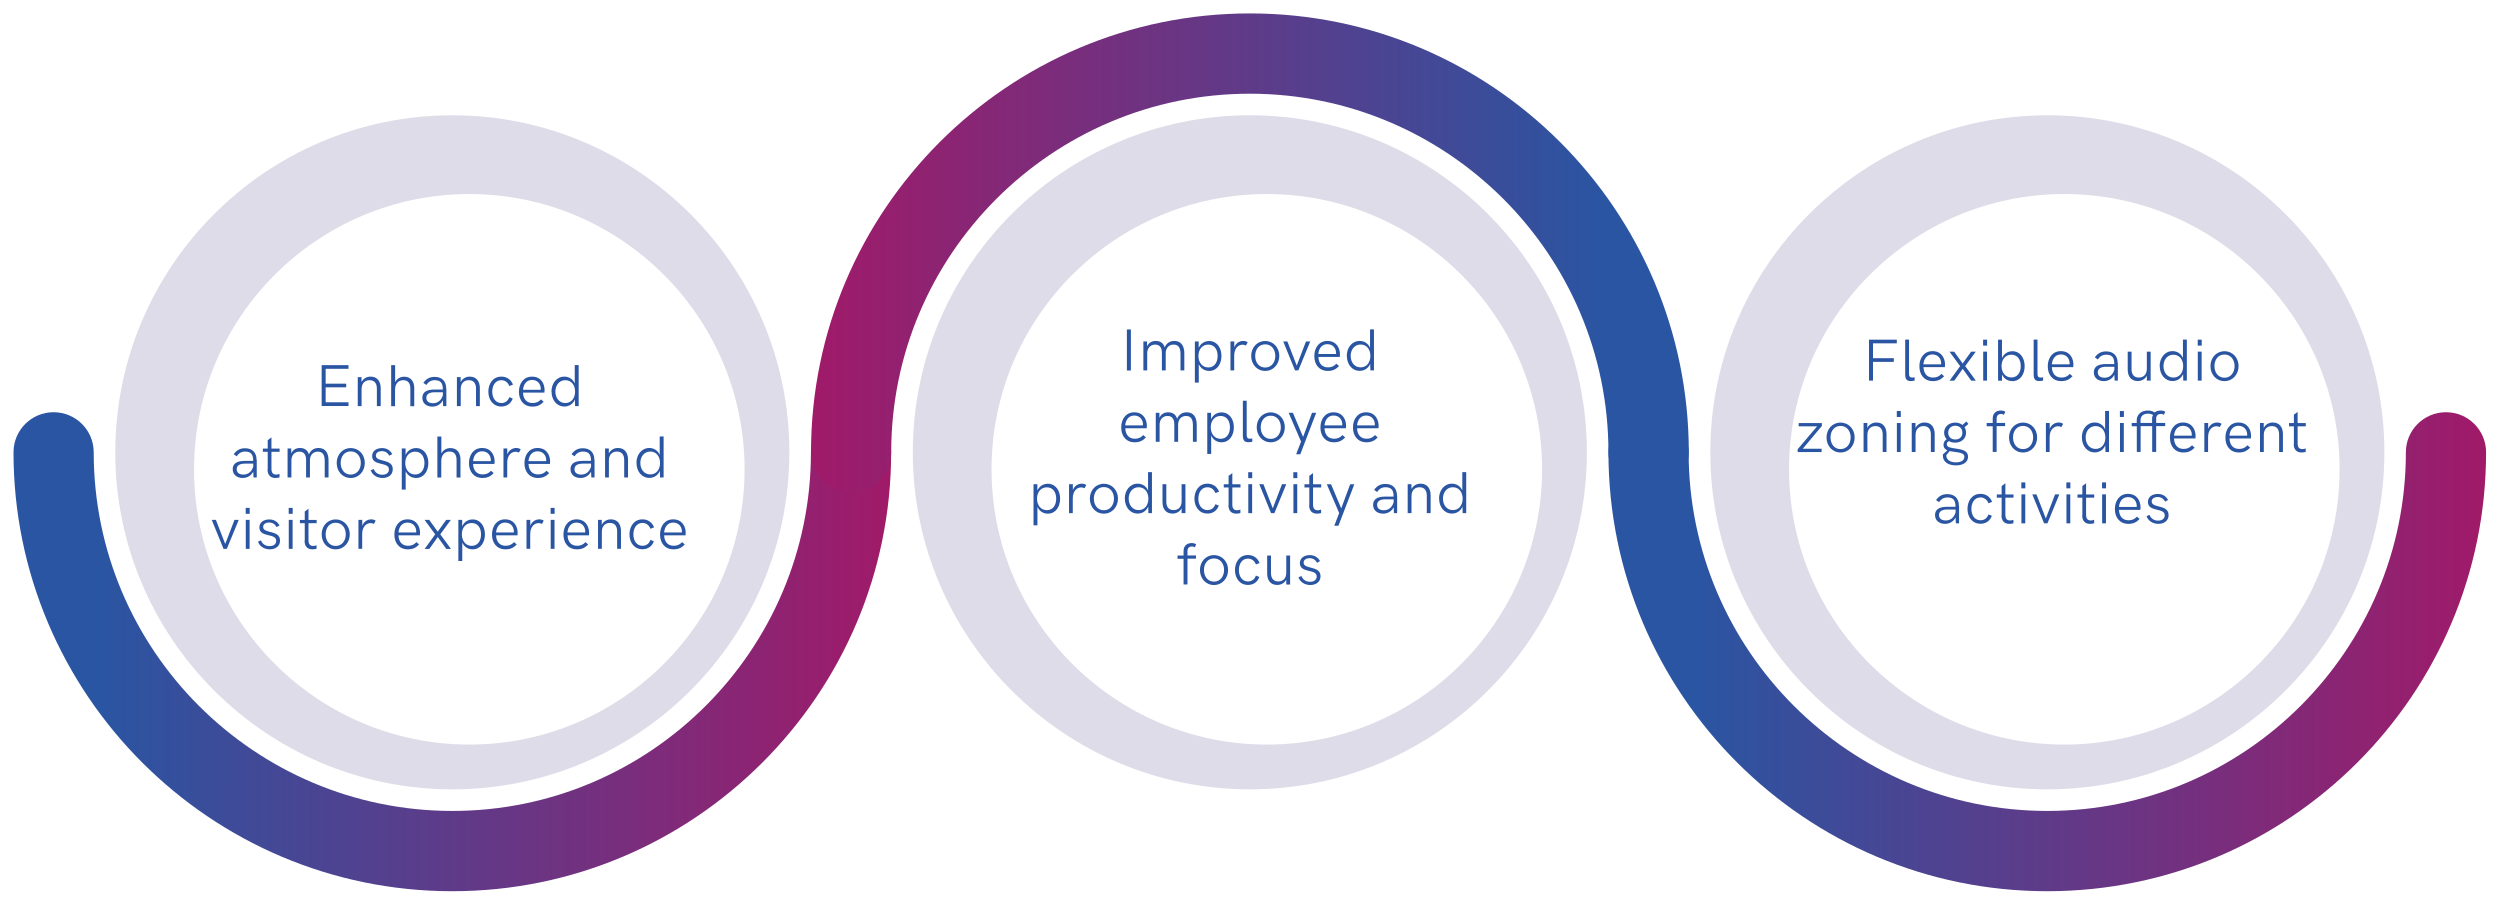 <?xml version="1.0" encoding="UTF-8"?>
<svg xmlns="http://www.w3.org/2000/svg" xmlns:xlink="http://www.w3.org/1999/xlink" viewBox="0 0 294.26 106.48">
  <defs>
    <style>
      .cls-1 {
        fill: url(#linear-gradient-2);
      }

      .cls-2 {
        fill: #dedce8;
      }

      .cls-3, .cls-4, .cls-5, .cls-6 {
        fill: #fff;
      }

      .cls-4 {
        filter: url(#drop-shadow-3);
      }

      .cls-7 {
        fill: url(#linear-gradient-3);
      }

      .cls-5 {
        filter: url(#drop-shadow-1);
      }

      .cls-6 {
        filter: url(#drop-shadow-2);
      }

      .cls-8 {
        fill: #2a55a2;
      }

      .cls-9 {
        fill: url(#linear-gradient);
      }
    </style>
    <linearGradient id="linear-gradient" x1="1.59" y1="76.71" x2="104.9" y2="76.71" gradientUnits="userSpaceOnUse">
      <stop offset=".1" stop-color="#2a55a2"/>
      <stop offset="1" stop-color="#a01a69"/>
    </linearGradient>
    <linearGradient id="linear-gradient-2" x1="95.45" y1="29.77" x2="198.76" y2="29.77" gradientUnits="userSpaceOnUse">
      <stop offset="0" stop-color="#a01a69"/>
      <stop offset=".9" stop-color="#2a55a2"/>
    </linearGradient>
    <linearGradient id="linear-gradient-3" x1="189.32" x2="292.63" xlink:href="#linear-gradient"/>
    <filter id="drop-shadow-1" x="208.57" y="20.84" width="66.81" height="66.81" filterUnits="userSpaceOnUse">
      <feOffset dx="2" dy="2"/>
      <feGaussianBlur result="blur" stdDeviation="0"/>
      <feFlood flood-color="#000" flood-opacity=".15"/>
      <feComposite in2="blur" operator="in"/>
      <feComposite in="SourceGraphic"/>
    </filter>
    <filter id="drop-shadow-2" x="20.84" y="20.84" width="66.81" height="66.81" filterUnits="userSpaceOnUse">
      <feOffset dx="2" dy="2"/>
      <feGaussianBlur result="blur-2" stdDeviation="0"/>
      <feFlood flood-color="#000" flood-opacity=".15"/>
      <feComposite in2="blur-2" operator="in"/>
      <feComposite in="SourceGraphic"/>
    </filter>
    <filter id="drop-shadow-3" x="114.71" y="20.84" width="66.81" height="66.81" filterUnits="userSpaceOnUse">
      <feOffset dx="2" dy="2"/>
      <feGaussianBlur result="blur-3" stdDeviation="0"/>
      <feFlood flood-color="#000" flood-opacity=".15"/>
      <feComposite in2="blur-3" operator="in"/>
      <feComposite in="SourceGraphic"/>
    </filter>
  </defs>
  <g id="Layer_3" data-name="Layer 3">
    <path class="cls-9" d="M53.24,104.9C24.76,104.9,1.59,81.72,1.59,53.24c0-2.61,2.11-4.72,4.72-4.72s4.72,2.11,4.72,4.72c0,23.28,18.94,42.21,42.21,42.21s42.21-18.94,42.21-42.21c0-2.61,2.11-4.72,4.72-4.72s4.72,2.11,4.72,4.72c0,28.48-23.17,51.66-51.66,51.66Z"/>
    <path class="cls-1" d="M194.04,57.96c-2.61,0-4.72-2.11-4.72-4.72,0-23.28-18.94-42.21-42.21-42.21s-42.21,18.94-42.21,42.21c0,2.61-2.11,4.72-4.72,4.72s-4.72-2.11-4.72-4.72c0-28.48,23.17-51.66,51.66-51.66s51.66,23.17,51.66,51.66c0,2.61-2.11,4.72-4.72,4.72Z"/>
    <path class="cls-7" d="M240.98,104.9c-28.48,0-51.66-23.17-51.66-51.66,0-2.61,2.11-4.72,4.72-4.72s4.72,2.11,4.72,4.72c0,23.28,18.94,42.21,42.21,42.21s42.21-18.94,42.21-42.21c0-2.61,2.11-4.72,4.72-4.72s4.72,2.11,4.72,4.72c0,28.48-23.17,51.66-51.66,51.66Z"/>
    <path class="cls-2" d="M240.98,92.91c-21.87,0-39.67-17.79-39.67-39.67s17.8-39.67,39.67-39.67,39.67,17.8,39.67,39.67-17.79,39.67-39.67,39.67Z"/>
    <path class="cls-2" d="M53.24,92.91c-21.87,0-39.67-17.79-39.67-39.67S31.37,13.57,53.24,13.57s39.67,17.8,39.67,39.67-17.8,39.67-39.67,39.67Z"/>
    <path class="cls-2" d="M147.11,92.91c-21.87,0-39.67-17.79-39.67-39.67s17.79-39.67,39.67-39.67,39.67,17.8,39.67,39.67-17.8,39.67-39.67,39.67Z"/>
    <path class="cls-5" d="M240.98,85.64c-17.87,0-32.4-14.54-32.4-32.4s14.54-32.4,32.4-32.4,32.4,14.54,32.4,32.4-14.54,32.4-32.4,32.4Z"/>
    <path class="cls-6" d="M53.24,85.64c-17.87,0-32.4-14.54-32.4-32.4s14.54-32.4,32.4-32.4,32.4,14.54,32.4,32.4-14.54,32.4-32.4,32.4Z"/>
    <path class="cls-4" d="M147.11,85.64c-17.87,0-32.4-14.54-32.4-32.4s14.54-32.4,32.4-32.4,32.4,14.54,32.4,32.4-14.54,32.4-32.4,32.4Z"/>
    <rect class="cls-3" x="142.32" y="27.59" width="9.58" height=".75"/>
    <rect class="cls-3" x="142.32" y="29.49" width="9.58" height=".75"/>
    <rect class="cls-3" x="142.32" y="32.21" width="9.58" height="2.03"/>
    <rect class="cls-3" x="142.32" y="35.55" width="3.81" height="3.44"/>
    <rect class="cls-3" x="148.09" y="35.55" width="3.81" height="3.44"/>
  </g>
  <g id="OBJECTS">
    <g>
      <path class="cls-8" d="M37.86,42.98h3.16v.43h-2.69v1.75h2.42v.43h-2.42v1.76h2.69v.44h-3.16v-4.83Z"/>
      <path class="cls-8" d="M42.1,44.39h.45v.58c.22-.42.62-.64,1.07-.64.8,0,1.17.57,1.19,1.31v2.16h-.45v-2.06c0-.62-.29-.99-.85-.99s-.95.37-.95,1.03v2.02h-.45v-3.41Z"/>
      <path class="cls-8" d="M46.05,42.98h.46v2c.22-.42.61-.64,1.06-.64.8,0,1.18.57,1.19,1.31v2.16h-.46v-2.06c0-.61-.24-1-.84-1s-.96.45-.96,1.11v1.95h-.46v-4.83Z"/>
      <path class="cls-8" d="M52.54,45.72v2.08h-.38l-.03-.69c-.26.5-.73.75-1.24.75-.69,0-1.18-.39-1.18-1.04,0-.69.55-.97,1.43-.97h.98v-.04c0-.72-.26-1.06-.95-1.06-.45,0-.76.21-.99.56l-.35-.25c.33-.46.73-.7,1.33-.7.88,0,1.36.53,1.36,1.38ZM52.13,46.52v-.35h-.96c-.67,0-.99.24-.99.65s.29.64.8.64c.59,0,.99-.39,1.15-.95Z"/>
      <path class="cls-8" d="M53.77,44.39h.45v.58c.22-.42.62-.64,1.07-.64.8,0,1.17.57,1.19,1.31v2.16h-.45v-2.06c0-.62-.29-.99-.85-.99s-.95.37-.95,1.03v2.02h-.45v-3.41Z"/>
      <path class="cls-8" d="M57.48,46.1c0-.9.51-1.77,1.53-1.77.62,0,1.12.32,1.37.94l-.43.17c-.16-.43-.51-.69-.94-.69-.73,0-1.07.66-1.07,1.35s.34,1.34,1.08,1.34c.44,0,.79-.26.92-.69l.41.16c-.21.59-.7.94-1.33.94-.98,0-1.54-.79-1.54-1.75Z"/>
      <path class="cls-8" d="M61.08,46.11c0-.96.54-1.78,1.54-1.78,1.11,0,1.48.9,1.48,1.58,0,.12-.01.25-.02.3h-2.52c.03.76.43,1.23,1.12,1.23.41,0,.69-.11,1-.43l.31.28c-.38.4-.77.57-1.32.57-1.03,0-1.59-.76-1.59-1.74ZM63.65,45.89c0-.07,0-.15,0-.22-.04-.46-.35-.95-1.03-.95-.62,0-1,.48-1.06,1.16h2.09Z"/>
      <path class="cls-8" d="M64.91,46.09c0-.96.6-1.76,1.52-1.76.54,0,1.01.3,1.22.81v-2.17h.46v4.83h-.42l-.02-.78c-.21.52-.69.83-1.23.83-.93,0-1.52-.79-1.52-1.76ZM67.69,46.09c0-.76-.44-1.34-1.15-1.34s-1.17.59-1.17,1.34.45,1.35,1.17,1.35,1.15-.58,1.15-1.35Z"/>
      <path class="cls-8" d="M30.22,54.12v2.08h-.38l-.03-.69c-.26.5-.73.75-1.24.75-.69,0-1.18-.39-1.18-1.04,0-.69.55-.97,1.43-.97h.98v-.04c0-.72-.26-1.06-.95-1.06-.45,0-.76.21-.99.56l-.35-.25c.33-.46.73-.7,1.33-.7.88,0,1.36.53,1.36,1.38ZM29.81,54.92v-.35h-.96c-.67,0-.99.24-.99.65s.29.64.8.64c.59,0,.99-.39,1.15-.95Z"/>
      <path class="cls-8" d="M31.51,55.25v-2.07h-.57v-.38h.57v-.99l.44-.33v1.32h.96v.38h-.96v2c0,.48.19.68.55.68.15,0,.3-.04.4-.08v.41c-.1.03-.28.07-.48.07-.6,0-.93-.36-.93-1.01Z"/>
      <path class="cls-8" d="M33.84,52.79h.44v.59c.19-.44.57-.65,1.03-.65.5,0,.9.23,1.05.76.2-.5.62-.76,1.13-.76.82,0,1.18.6,1.18,1.47v2h-.45v-1.94c0-.71-.23-1.1-.81-1.1s-.93.43-.93,1.02v2.02h-.45v-2.06c0-.6-.24-.98-.8-.98s-.93.43-.93,1.02v2.02h-.45v-3.41Z"/>
      <path class="cls-8" d="M39.63,54.49c0-.97.68-1.75,1.65-1.75s1.66.78,1.66,1.75-.69,1.77-1.66,1.77-1.65-.78-1.65-1.77ZM42.47,54.49c0-.75-.45-1.36-1.19-1.36s-1.18.6-1.18,1.36.44,1.37,1.18,1.37,1.19-.62,1.19-1.37Z"/>
      <path class="cls-8" d="M43.62,55.36l.37-.16c.13.37.47.68,1,.68s.79-.27.79-.63c0-.93-1.98-.34-1.98-1.57,0-.61.52-.94,1.17-.94.54,0,.96.26,1.2.71l-.35.19c-.16-.31-.45-.54-.86-.54-.44,0-.72.21-.72.52,0,.85,1.99.3,1.99,1.61,0,.68-.55,1.03-1.21,1.03s-1.21-.38-1.38-.9Z"/>
      <path class="cls-8" d="M47.28,52.79h.46v.76c.22-.51.69-.81,1.23-.81.92,0,1.45.8,1.45,1.76s-.53,1.76-1.45,1.76c-.54,0-1-.3-1.22-.8v2.17h-.46v-4.83ZM49.96,54.5c0-.76-.38-1.34-1.1-1.34s-1.16.58-1.16,1.34.45,1.35,1.16,1.35,1.1-.59,1.1-1.35Z"/>
      <path class="cls-8" d="M51.49,51.38h.46v2c.22-.42.61-.64,1.06-.64.8,0,1.18.57,1.19,1.31v2.16h-.46v-2.06c0-.61-.24-1-.84-1s-.96.45-.96,1.11v1.95h-.46v-4.83Z"/>
      <path class="cls-8" d="M55.2,54.51c0-.96.54-1.78,1.54-1.78,1.11,0,1.48.9,1.48,1.58,0,.12-.01.25-.02.3h-2.52c.03.76.43,1.23,1.12,1.23.41,0,.69-.11,1-.43l.31.28c-.38.4-.77.57-1.32.57-1.03,0-1.59-.76-1.59-1.74ZM57.77,54.29c0-.07,0-.15,0-.22-.04-.46-.35-.95-1.03-.95-.62,0-1,.48-1.06,1.16h2.09Z"/>
      <path class="cls-8" d="M59.27,52.79h.44v.71c.17-.53.65-.77,1.05-.77.19,0,.39.05.53.16l-.21.38c-.12-.06-.25-.1-.39-.1-.45,0-.99.36-.99,1.29v1.74h-.44v-3.41Z"/>
      <path class="cls-8" d="M61.73,54.51c0-.96.54-1.78,1.54-1.78,1.11,0,1.48.9,1.48,1.58,0,.12-.01.25-.02.3h-2.52c.03.76.43,1.23,1.12,1.23.41,0,.69-.11,1-.43l.31.28c-.38.4-.77.57-1.32.57-1.03,0-1.59-.76-1.59-1.74ZM64.29,54.29c0-.07,0-.15,0-.22-.04-.46-.35-.95-1.03-.95-.62,0-1,.48-1.06,1.16h2.09Z"/>
      <path class="cls-8" d="M69.98,54.12v2.08h-.38l-.03-.69c-.26.5-.73.75-1.24.75-.69,0-1.18-.39-1.18-1.04,0-.69.55-.97,1.43-.97h.98v-.04c0-.72-.26-1.06-.95-1.06-.45,0-.76.21-.99.56l-.35-.25c.33-.46.73-.7,1.33-.7.88,0,1.36.53,1.36,1.38ZM69.57,54.92v-.35h-.96c-.67,0-.99.24-.99.65s.29.64.8.64c.59,0,.99-.39,1.15-.95Z"/>
      <path class="cls-8" d="M71.21,52.79h.45v.58c.22-.42.62-.64,1.07-.64.8,0,1.17.57,1.19,1.31v2.16h-.45v-2.06c0-.62-.29-.99-.85-.99s-.95.37-.95,1.03v2.02h-.45v-3.41Z"/>
      <path class="cls-8" d="M74.91,54.49c0-.96.6-1.76,1.52-1.76.54,0,1.01.3,1.22.81v-2.17h.46v4.83h-.42l-.02-.78c-.21.52-.69.83-1.23.83-.93,0-1.52-.79-1.52-1.76ZM77.69,54.49c0-.76-.44-1.34-1.15-1.34s-1.17.59-1.17,1.34.45,1.35,1.17,1.35,1.15-.58,1.15-1.35Z"/>
      <path class="cls-8" d="M24.92,61.19h.49l1.1,2.84,1.09-2.84h.5l-1.4,3.41h-.39l-1.39-3.41Z"/>
      <path class="cls-8" d="M28.92,59.78h.47v.7h-.47v-.7ZM28.93,61.19h.45v3.41h-.45v-3.41Z"/>
      <path class="cls-8" d="M30.35,63.76l.37-.16c.13.37.47.68,1,.68s.79-.27.79-.63c0-.93-1.98-.34-1.98-1.57,0-.61.52-.94,1.17-.94.54,0,.96.26,1.2.71l-.35.19c-.16-.31-.45-.54-.86-.54-.44,0-.72.21-.72.52,0,.85,1.99.3,1.99,1.61,0,.68-.55,1.03-1.21,1.03s-1.21-.38-1.38-.9Z"/>
      <path class="cls-8" d="M33.98,59.78h.47v.7h-.47v-.7ZM33.99,61.19h.45v3.41h-.45v-3.41Z"/>
      <path class="cls-8" d="M35.87,63.65v-2.07h-.57v-.38h.57v-.99l.44-.33v1.32h.96v.38h-.96v2c0,.48.19.68.55.68.15,0,.3-.04.4-.08v.41c-.1.03-.28.07-.48.07-.6,0-.93-.36-.93-1.01Z"/>
      <path class="cls-8" d="M37.86,62.89c0-.97.68-1.75,1.65-1.75s1.66.78,1.66,1.75-.69,1.77-1.66,1.77-1.65-.78-1.65-1.77ZM40.7,62.89c0-.75-.45-1.36-1.19-1.36s-1.18.6-1.18,1.36.44,1.37,1.18,1.37,1.19-.62,1.19-1.37Z"/>
      <path class="cls-8" d="M42.2,61.19h.44v.71c.17-.53.65-.77,1.05-.77.19,0,.39.05.53.16l-.21.38c-.12-.06-.25-.1-.39-.1-.45,0-.99.36-.99,1.29v1.74h-.44v-3.41Z"/>
      <path class="cls-8" d="M46.42,62.91c0-.96.54-1.78,1.54-1.78,1.11,0,1.48.9,1.48,1.58,0,.12-.01.25-.02.3h-2.52c.03.76.43,1.23,1.12,1.23.41,0,.69-.11,1-.43l.31.28c-.38.4-.77.57-1.32.57-1.03,0-1.59-.76-1.59-1.74ZM48.99,62.68c0-.07,0-.15,0-.22-.04-.46-.35-.95-1.03-.95-.62,0-1,.48-1.06,1.16h2.09Z"/>
      <path class="cls-8" d="M51.22,62.89l-1.25-1.7h.55l1,1.39,1-1.39h.55l-1.25,1.7,1.26,1.72h-.55l-1-1.4-1,1.4h-.55l1.25-1.72Z"/>
      <path class="cls-8" d="M53.94,61.19h.46v.76c.22-.51.69-.81,1.23-.81.92,0,1.45.8,1.45,1.76s-.53,1.76-1.45,1.76c-.54,0-1-.3-1.22-.8v2.17h-.46v-4.83ZM56.62,62.9c0-.76-.38-1.34-1.1-1.34s-1.16.58-1.16,1.34.45,1.35,1.16,1.35,1.1-.59,1.1-1.35Z"/>
      <path class="cls-8" d="M57.91,62.91c0-.96.54-1.78,1.54-1.78,1.11,0,1.48.9,1.48,1.58,0,.12-.01.25-.02.3h-2.52c.03.76.43,1.23,1.12,1.23.41,0,.69-.11,1-.43l.31.28c-.38.4-.77.57-1.32.57-1.03,0-1.59-.76-1.59-1.74ZM60.48,62.68c0-.07,0-.15,0-.22-.04-.46-.35-.95-1.03-.95-.62,0-1,.48-1.06,1.16h2.09Z"/>
      <path class="cls-8" d="M61.98,61.19h.44v.71c.17-.53.65-.77,1.05-.77.19,0,.39.05.53.16l-.21.38c-.12-.06-.25-.1-.39-.1-.45,0-.99.36-.99,1.29v1.74h-.44v-3.41Z"/>
      <path class="cls-8" d="M64.81,59.78h.47v.7h-.47v-.7ZM64.82,61.19h.45v3.41h-.45v-3.41Z"/>
      <path class="cls-8" d="M66.32,62.91c0-.96.54-1.78,1.54-1.78,1.11,0,1.48.9,1.48,1.58,0,.12-.01.25-.02.3h-2.52c.03.76.43,1.23,1.12,1.23.41,0,.69-.11,1-.43l.31.28c-.38.4-.77.57-1.32.57-1.03,0-1.59-.76-1.59-1.74ZM68.88,62.68c0-.07,0-.15,0-.22-.04-.46-.35-.95-1.03-.95-.62,0-1,.48-1.06,1.16h2.09Z"/>
      <path class="cls-8" d="M70.38,61.19h.45v.58c.22-.42.62-.64,1.07-.64.8,0,1.17.57,1.19,1.31v2.16h-.45v-2.06c0-.62-.29-.99-.85-.99s-.95.37-.95,1.03v2.02h-.45v-3.41Z"/>
      <path class="cls-8" d="M74.09,62.9c0-.9.51-1.77,1.53-1.77.62,0,1.12.32,1.37.94l-.43.17c-.16-.43-.51-.69-.94-.69-.73,0-1.07.66-1.07,1.35s.34,1.34,1.08,1.34c.44,0,.79-.26.92-.69l.41.16c-.21.59-.7.94-1.33.94-.98,0-1.54-.79-1.54-1.75Z"/>
      <path class="cls-8" d="M77.69,62.91c0-.96.54-1.78,1.54-1.78,1.11,0,1.48.9,1.48,1.58,0,.12-.01.25-.02.3h-2.52c.03.76.43,1.23,1.12,1.23.41,0,.69-.11,1-.43l.31.28c-.38.4-.77.57-1.32.57-1.03,0-1.59-.76-1.59-1.74ZM80.26,62.68c0-.07,0-.15,0-.22-.04-.46-.35-.95-1.03-.95-.62,0-1,.48-1.06,1.16h2.09Z"/>
    </g>
    <g>
      <path class="cls-8" d="M132.64,38.78h.47v4.83h-.47v-4.83Z"/>
      <path class="cls-8" d="M134.57,40.19h.44v.59c.19-.44.57-.65,1.03-.65.5,0,.9.23,1.05.76.2-.5.62-.76,1.13-.76.82,0,1.18.6,1.18,1.47v2h-.45v-1.94c0-.71-.23-1.1-.81-1.1s-.93.43-.93,1.02v2.02h-.45v-2.06c0-.6-.24-.98-.8-.98s-.93.43-.93,1.02v2.02h-.45v-3.41Z"/>
      <path class="cls-8" d="M140.63,40.19h.46v.76c.22-.51.69-.81,1.23-.81.92,0,1.45.8,1.45,1.76s-.53,1.76-1.45,1.76c-.54,0-1-.3-1.22-.8v2.17h-.46v-4.83ZM143.32,41.9c0-.76-.38-1.34-1.1-1.34s-1.16.58-1.16,1.34.45,1.35,1.16,1.35,1.1-.59,1.1-1.35Z"/>
      <path class="cls-8" d="M144.84,40.19h.44v.71c.17-.53.65-.77,1.05-.77.19,0,.39.05.53.16l-.21.38c-.12-.06-.25-.1-.39-.1-.45,0-.99.36-.99,1.29v1.74h-.44v-3.41Z"/>
      <path class="cls-8" d="M147.27,41.89c0-.97.68-1.75,1.65-1.75s1.66.78,1.66,1.75-.69,1.77-1.66,1.77-1.65-.78-1.65-1.77ZM150.11,41.89c0-.75-.45-1.36-1.19-1.36s-1.18.6-1.18,1.36.44,1.37,1.18,1.37,1.19-.62,1.19-1.37Z"/>
      <path class="cls-8" d="M151.04,40.19h.49l1.1,2.84,1.09-2.84h.5l-1.4,3.41h-.39l-1.39-3.41Z"/>
      <path class="cls-8" d="M154.7,41.91c0-.96.54-1.78,1.54-1.78,1.11,0,1.48.9,1.48,1.58,0,.12-.01.25-.02.3h-2.52c.03.76.43,1.23,1.12,1.23.41,0,.69-.11,1-.43l.31.28c-.38.4-.77.57-1.32.57-1.03,0-1.59-.76-1.59-1.74ZM157.26,41.68c0-.07,0-.15,0-.22-.04-.46-.35-.95-1.03-.95-.62,0-1,.48-1.06,1.16h2.09Z"/>
      <path class="cls-8" d="M158.52,41.89c0-.96.6-1.76,1.52-1.76.54,0,1.01.3,1.22.81v-2.17h.46v4.83h-.42l-.02-.78c-.21.52-.69.83-1.23.83-.93,0-1.52-.79-1.52-1.76ZM161.3,41.89c0-.76-.44-1.34-1.15-1.34s-1.17.59-1.17,1.34.45,1.35,1.17,1.35,1.15-.58,1.15-1.35Z"/>
      <path class="cls-8" d="M131.97,50.31c0-.96.54-1.78,1.54-1.78,1.11,0,1.48.9,1.48,1.58,0,.12-.01.25-.02.3h-2.52c.03.76.43,1.23,1.12,1.23.41,0,.69-.11,1-.43l.31.28c-.38.4-.77.57-1.32.57-1.03,0-1.59-.76-1.59-1.74ZM134.53,50.08c0-.07,0-.15,0-.22-.04-.46-.35-.95-1.03-.95-.62,0-1,.48-1.06,1.16h2.09Z"/>
      <path class="cls-8" d="M136.03,48.59h.44v.59c.19-.44.57-.65,1.03-.65.5,0,.9.23,1.05.76.2-.5.62-.76,1.13-.76.82,0,1.18.6,1.18,1.47v2h-.45v-1.94c0-.71-.23-1.1-.81-1.1s-.93.43-.93,1.02v2.02h-.45v-2.06c0-.6-.24-.98-.8-.98s-.93.43-.93,1.02v2.02h-.45v-3.41Z"/>
      <path class="cls-8" d="M142.09,48.59h.46v.76c.22-.51.69-.81,1.23-.81.92,0,1.45.8,1.45,1.76s-.53,1.76-1.45,1.76c-.54,0-1-.3-1.22-.8v2.17h-.46v-4.83ZM144.77,50.3c0-.76-.38-1.34-1.1-1.34s-1.16.58-1.16,1.34.45,1.35,1.16,1.35,1.1-.59,1.1-1.35Z"/>
      <path class="cls-8" d="M146.29,51.28v-4.11h.45v3.99c0,.26.03.48.38.48.07,0,.17-.01.28-.03v.39c-.14.03-.33.05-.48.05-.49,0-.63-.29-.63-.77Z"/>
      <path class="cls-8" d="M147.92,50.29c0-.97.68-1.75,1.65-1.75s1.66.78,1.66,1.75-.69,1.77-1.66,1.77-1.65-.78-1.65-1.77ZM150.76,50.29c0-.75-.45-1.36-1.19-1.36s-1.18.6-1.18,1.36.44,1.37,1.18,1.37,1.19-.62,1.19-1.37Z"/>
      <path class="cls-8" d="M153.13,51.96l-1.45-3.37h.5l1.2,2.84,1.05-2.84h.49l-1.87,4.88h-.49l.58-1.5Z"/>
      <path class="cls-8" d="M155.42,50.31c0-.96.54-1.78,1.54-1.78,1.11,0,1.48.9,1.48,1.58,0,.12-.01.25-.02.3h-2.52c.03.76.43,1.23,1.12,1.23.41,0,.69-.11,1-.43l.31.28c-.38.4-.77.57-1.32.57-1.03,0-1.59-.76-1.59-1.74ZM157.99,50.08c0-.07,0-.15,0-.22-.04-.46-.35-.95-1.03-.95-.62,0-1,.48-1.06,1.16h2.09Z"/>
      <path class="cls-8" d="M159.25,50.31c0-.96.54-1.78,1.54-1.78,1.11,0,1.48.9,1.48,1.58,0,.12-.01.25-.02.3h-2.52c.03.76.43,1.23,1.12,1.23.41,0,.69-.11,1-.43l.31.28c-.38.4-.77.57-1.32.57-1.03,0-1.59-.76-1.59-1.74ZM161.82,50.08c0-.07,0-.15,0-.22-.04-.46-.35-.95-1.03-.95-.62,0-1,.48-1.06,1.16h2.09Z"/>
      <path class="cls-8" d="M121.64,56.99h.46v.76c.22-.51.69-.81,1.23-.81.92,0,1.45.8,1.45,1.76s-.53,1.76-1.45,1.76c-.54,0-1-.3-1.22-.8v2.17h-.46v-4.83ZM124.32,58.7c0-.76-.38-1.34-1.1-1.34s-1.16.58-1.16,1.34.45,1.35,1.16,1.35,1.1-.59,1.1-1.35Z"/>
      <path class="cls-8" d="M125.84,56.99h.44v.71c.17-.53.65-.77,1.05-.77.19,0,.39.05.53.16l-.21.38c-.12-.06-.25-.1-.39-.1-.45,0-.99.36-.99,1.29v1.74h-.44v-3.41Z"/>
      <path class="cls-8" d="M128.28,58.69c0-.97.68-1.75,1.65-1.75s1.66.78,1.66,1.75-.69,1.77-1.66,1.77-1.65-.78-1.65-1.77ZM131.12,58.69c0-.75-.45-1.36-1.19-1.36s-1.18.6-1.18,1.36.44,1.37,1.18,1.37,1.19-.62,1.19-1.37Z"/>
      <path class="cls-8" d="M132.39,58.69c0-.96.6-1.76,1.52-1.76.54,0,1.01.3,1.22.81v-2.17h.46v4.83h-.42l-.02-.78c-.21.52-.69.83-1.23.83-.93,0-1.52-.79-1.52-1.76ZM135.17,58.69c0-.76-.44-1.34-1.15-1.34s-1.17.59-1.17,1.34.45,1.35,1.17,1.35,1.15-.58,1.15-1.35Z"/>
      <path class="cls-8" d="M136.83,59.15v-2.16h.45v2.06c0,.62.29.99.85.99s.95-.36.95-1.03v-2.02h.45v3.41h-.45v-.58c-.21.42-.62.63-1.07.63-.8,0-1.17-.57-1.18-1.31Z"/>
      <path class="cls-8" d="M140.59,58.7c0-.9.51-1.77,1.53-1.77.62,0,1.12.32,1.37.94l-.43.17c-.16-.43-.51-.69-.94-.69-.73,0-1.07.66-1.07,1.35s.34,1.34,1.08,1.34c.44,0,.79-.26.92-.69l.41.16c-.21.59-.7.94-1.33.94-.98,0-1.54-.79-1.54-1.75Z"/>
      <path class="cls-8" d="M144.61,59.45v-2.07h-.57v-.38h.57v-.99l.44-.33v1.32h.96v.38h-.96v2c0,.48.19.68.55.68.15,0,.3-.04.4-.08v.41c-.1.03-.28.07-.48.07-.6,0-.93-.36-.93-1.01Z"/>
      <path class="cls-8" d="M146.92,55.58h.47v.7h-.47v-.7ZM146.93,56.99h.45v3.41h-.45v-3.41Z"/>
      <path class="cls-8" d="M148.22,56.99h.49l1.1,2.84,1.09-2.84h.5l-1.4,3.41h-.39l-1.39-3.41Z"/>
      <path class="cls-8" d="M152.23,55.58h.47v.7h-.47v-.7ZM152.24,56.99h.45v3.41h-.45v-3.41Z"/>
      <path class="cls-8" d="M154.11,59.45v-2.07h-.57v-.38h.57v-.99l.44-.33v1.32h.96v.38h-.96v2c0,.48.19.68.55.68.15,0,.3-.04.4-.08v.41c-.1.03-.28.07-.48.07-.6,0-.93-.36-.93-1.01Z"/>
      <path class="cls-8" d="M157.62,60.37l-1.45-3.37h.5l1.2,2.84,1.05-2.84h.49l-1.87,4.88h-.49l.58-1.5Z"/>
      <path class="cls-8" d="M164.45,58.32v2.08h-.38l-.03-.69c-.26.5-.73.75-1.24.75-.69,0-1.18-.39-1.18-1.04,0-.69.55-.97,1.43-.97h.98v-.04c0-.72-.26-1.06-.95-1.06-.45,0-.76.21-.99.56l-.35-.25c.33-.46.73-.7,1.33-.7.88,0,1.36.53,1.36,1.38ZM164.04,59.12v-.35h-.96c-.67,0-.99.24-.99.65s.29.64.8.64c.59,0,.99-.39,1.15-.95Z"/>
      <path class="cls-8" d="M165.68,56.99h.45v.58c.22-.42.62-.64,1.07-.64.8,0,1.17.57,1.19,1.31v2.16h-.45v-2.06c0-.62-.29-.99-.85-.99s-.95.37-.95,1.03v2.02h-.45v-3.41Z"/>
      <path class="cls-8" d="M169.38,58.69c0-.96.6-1.76,1.52-1.76.54,0,1.01.3,1.22.81v-2.17h.46v4.83h-.42l-.02-.78c-.21.52-.69.83-1.23.83-.93,0-1.52-.79-1.52-1.76ZM172.16,58.69c0-.76-.44-1.34-1.15-1.34s-1.17.59-1.17,1.34.45,1.35,1.17,1.35,1.15-.58,1.15-1.35Z"/>
      <path class="cls-8" d="M139.31,65.77h-.71v-.38h.71v-.53c0-.62.4-.94.97-.94.18,0,.35.05.51.13l-.15.37c-.11-.06-.22-.1-.32-.1-.35,0-.55.18-.55.57v.49h1v.38h-1v3.03h-.46v-3.03Z"/>
      <path class="cls-8" d="M141.24,67.09c0-.97.68-1.75,1.65-1.75s1.66.78,1.66,1.75-.69,1.77-1.66,1.77-1.65-.78-1.65-1.77ZM144.08,67.09c0-.75-.45-1.36-1.19-1.36s-1.18.6-1.18,1.36.44,1.37,1.18,1.37,1.19-.62,1.19-1.37Z"/>
      <path class="cls-8" d="M145.36,67.1c0-.9.51-1.77,1.53-1.77.62,0,1.12.32,1.37.94l-.43.17c-.16-.43-.51-.69-.94-.69-.73,0-1.07.66-1.07,1.35s.34,1.34,1.08,1.34c.44,0,.79-.26.92-.69l.41.16c-.21.59-.7.94-1.33.94-.98,0-1.54-.79-1.54-1.75Z"/>
      <path class="cls-8" d="M149.15,67.55v-2.16h.45v2.06c0,.62.29.99.85.99s.95-.36.95-1.03v-2.02h.45v3.41h-.45v-.58c-.21.42-.62.63-1.07.63-.8,0-1.17-.57-1.18-1.31Z"/>
      <path class="cls-8" d="M152.82,67.96l.37-.16c.13.37.47.68,1,.68s.79-.27.79-.63c0-.93-1.98-.34-1.98-1.57,0-.61.52-.94,1.17-.94.54,0,.96.26,1.2.71l-.35.19c-.16-.31-.45-.54-.86-.54-.44,0-.72.21-.72.52,0,.85,1.99.3,1.99,1.61,0,.68-.55,1.03-1.21,1.03s-1.21-.38-1.38-.9Z"/>
    </g>
    <g>
      <path class="cls-8" d="M220,39.98h3.26v.43h-2.8v1.75h2.45v.43h-2.45v2.21h-.47v-4.83Z"/>
      <path class="cls-8" d="M224.25,44.08v-4.11h.45v3.99c0,.26.03.48.38.48.07,0,.17-.01.28-.03v.39c-.14.03-.33.05-.48.05-.49,0-.63-.29-.63-.77Z"/>
      <path class="cls-8" d="M225.92,43.11c0-.96.54-1.78,1.54-1.78,1.11,0,1.48.9,1.48,1.58,0,.12-.01.25-.02.3h-2.52c.03.76.43,1.23,1.12,1.23.41,0,.69-.11,1-.43l.31.28c-.38.4-.77.57-1.32.57-1.03,0-1.59-.76-1.59-1.74ZM228.48,42.89c0-.07,0-.15,0-.22-.04-.46-.35-.95-1.03-.95-.62,0-1,.48-1.06,1.16h2.09Z"/>
      <path class="cls-8" d="M230.71,43.09l-1.25-1.7h.55l1,1.39,1-1.39h.55l-1.25,1.7,1.26,1.72h-.55l-1-1.4-1,1.4h-.55l1.25-1.72Z"/>
      <path class="cls-8" d="M233.42,39.98h.47v.7h-.47v-.7ZM233.43,41.39h.45v3.41h-.45v-3.41Z"/>
      <path class="cls-8" d="M235.64,44.05v.76h-.46v-4.83h.46v2.17c.22-.5.68-.81,1.22-.81.92,0,1.45.79,1.45,1.76s-.53,1.76-1.45,1.76c-.54,0-1.01-.3-1.23-.81ZM237.85,43.09c0-.76-.38-1.34-1.1-1.34s-1.16.58-1.16,1.34.45,1.34,1.16,1.34,1.1-.58,1.1-1.34Z"/>
      <path class="cls-8" d="M239.37,44.08v-4.11h.45v3.99c0,.26.03.48.38.48.07,0,.17-.01.28-.03v.39c-.14.03-.33.05-.48.05-.49,0-.63-.29-.63-.77Z"/>
      <path class="cls-8" d="M241.03,43.11c0-.96.54-1.78,1.54-1.78,1.11,0,1.48.9,1.48,1.58,0,.12-.01.25-.02.3h-2.52c.03.76.43,1.23,1.12,1.23.41,0,.69-.11,1-.43l.31.28c-.38.4-.77.57-1.32.57-1.03,0-1.59-.76-1.59-1.74ZM243.6,42.89c0-.07,0-.15,0-.22-.04-.46-.35-.95-1.03-.95-.62,0-1,.48-1.06,1.16h2.09Z"/>
      <path class="cls-8" d="M249.28,42.72v2.08h-.38l-.03-.69c-.26.5-.73.75-1.24.75-.69,0-1.18-.39-1.18-1.04,0-.69.55-.97,1.43-.97h.98v-.04c0-.72-.26-1.06-.95-1.06-.45,0-.76.21-.99.56l-.35-.25c.33-.46.73-.7,1.33-.7.88,0,1.36.53,1.36,1.38ZM248.87,43.52v-.35h-.96c-.67,0-.99.24-.99.65s.29.64.8.64c.59,0,.99-.39,1.15-.95Z"/>
      <path class="cls-8" d="M250.44,43.55v-2.16h.45v2.06c0,.62.29.99.85.99s.95-.36.95-1.03v-2.02h.45v3.41h-.45v-.58c-.21.42-.62.63-1.07.63-.8,0-1.17-.57-1.18-1.31Z"/>
      <path class="cls-8" d="M254.2,43.09c0-.96.6-1.76,1.52-1.76.54,0,1.01.3,1.22.81v-2.17h.46v4.83h-.42l-.02-.78c-.21.52-.69.83-1.23.83-.93,0-1.52-.79-1.52-1.76ZM256.97,43.09c0-.76-.44-1.34-1.15-1.34s-1.17.59-1.17,1.34.45,1.35,1.17,1.35,1.15-.58,1.15-1.35Z"/>
      <path class="cls-8" d="M258.68,39.98h.47v.7h-.47v-.7ZM258.69,41.39h.45v3.41h-.45v-3.41Z"/>
      <path class="cls-8" d="M260.18,43.09c0-.97.68-1.75,1.65-1.75s1.66.78,1.66,1.75-.69,1.77-1.66,1.77-1.65-.78-1.65-1.77ZM263.02,43.09c0-.75-.45-1.36-1.19-1.36s-1.18.6-1.18,1.36.44,1.37,1.18,1.37,1.19-.62,1.19-1.37Z"/>
      <path class="cls-8" d="M214.43,50.15l-2.24,2.67h2.22v.39h-2.82v-.33l2.29-2.7h-2.17v-.38h2.73v.36Z"/>
      <path class="cls-8" d="M214.99,51.49c0-.97.68-1.75,1.65-1.75s1.66.78,1.66,1.75-.69,1.77-1.66,1.77-1.65-.78-1.65-1.77ZM217.83,51.49c0-.75-.45-1.36-1.19-1.36s-1.18.6-1.18,1.36.44,1.37,1.18,1.37,1.19-.62,1.19-1.37Z"/>
      <path class="cls-8" d="M219.34,49.79h.45v.58c.22-.42.62-.64,1.07-.64.8,0,1.17.57,1.19,1.31v2.16h-.45v-2.06c0-.62-.29-.99-.85-.99s-.95.37-.95,1.03v2.02h-.45v-3.41Z"/>
      <path class="cls-8" d="M223.26,48.38h.47v.7h-.47v-.7ZM223.27,49.79h.45v3.41h-.45v-3.41Z"/>
      <path class="cls-8" d="M225.01,49.79h.45v.58c.22-.42.62-.64,1.07-.64.8,0,1.17.57,1.19,1.31v2.16h-.45v-2.06c0-.62-.29-.99-.85-.99s-.95.37-.95,1.03v2.02h-.45v-3.41Z"/>
      <path class="cls-8" d="M231.65,53.74c0,.67-.59,1.04-1.43,1.04-.97,0-1.54-.48-1.54-1.15,0-.06,0-.11.01-.15l.52-.47c-.26-.12-.45-.31-.45-.65,0-.29.13-.49.37-.66-.19-.2-.3-.47-.3-.78,0-.69.57-1.18,1.3-1.18.33,0,.64.1.86.28l.46-.41.24.29-.46.39c.12.18.18.4.18.65,0,.7-.56,1.16-1.28,1.16-.27,0-.52-.06-.72-.18-.18.08-.27.2-.27.36,0,.38.47.43,1.08.52.69.11,1.42.21,1.42.94ZM231.22,53.78c0-.43-.49-.5-1.14-.59-.19-.03-.4-.05-.59-.1l-.4.48s0,.08,0,.11c.05.48.5.74,1.12.74s1-.23,1-.63ZM229.31,50.92c0,.48.32.81.84.81s.83-.33.83-.8-.32-.82-.83-.82-.84.34-.84.82Z"/>
      <path class="cls-8" d="M234.55,50.17h-.71v-.38h.71v-.53c0-.62.4-.94.97-.94.18,0,.35.05.51.13l-.15.37c-.11-.06-.22-.1-.32-.1-.35,0-.55.18-.55.57v.49h1v.38h-1v3.03h-.46v-3.03Z"/>
      <path class="cls-8" d="M236.47,51.49c0-.97.68-1.75,1.65-1.75s1.66.78,1.66,1.75-.69,1.77-1.66,1.77-1.65-.78-1.65-1.77ZM239.31,51.49c0-.75-.45-1.36-1.19-1.36s-1.18.6-1.18,1.36.44,1.37,1.18,1.37,1.19-.62,1.19-1.37Z"/>
      <path class="cls-8" d="M240.82,49.79h.44v.71c.17-.53.65-.77,1.05-.77.19,0,.39.05.53.16l-.21.38c-.12-.06-.25-.1-.39-.1-.45,0-.99.36-.99,1.29v1.74h-.44v-3.41Z"/>
      <path class="cls-8" d="M245.04,51.49c0-.96.6-1.76,1.52-1.76.54,0,1.01.3,1.22.81v-2.17h.46v4.83h-.42l-.02-.78c-.21.52-.69.83-1.23.83-.93,0-1.52-.79-1.52-1.76ZM247.81,51.49c0-.76-.44-1.34-1.15-1.34s-1.17.59-1.17,1.34.45,1.35,1.17,1.35,1.15-.58,1.15-1.35Z"/>
      <path class="cls-8" d="M249.52,48.38h.47v.7h-.47v-.7ZM249.53,49.79h.45v3.41h-.45v-3.41Z"/>
      <path class="cls-8" d="M251.5,50.17h-.59v-.38h.59v-.32c0-.7.57-1.15,1.29-1.15.3,0,.58.07.83.22.18-.15.42-.22.71-.22.19,0,.36.05.53.13l-.15.37c-.12-.06-.23-.1-.33-.1-.38,0-.59.18-.59.57v.49h1.06v.38h-1.06v3.03h-.47v-3.03h-1.36v3.03h-.45v-3.03ZM253.31,49.79v-.53c0-.17.04-.31.11-.42-.17-.1-.38-.15-.61-.15-.55,0-.86.31-.86.78v.31h1.36Z"/>
      <path class="cls-8" d="M255.41,51.51c0-.96.54-1.78,1.54-1.78,1.11,0,1.48.9,1.48,1.58,0,.12-.01.25-.02.3h-2.52c.03.76.43,1.23,1.12,1.23.41,0,.69-.11,1-.43l.31.28c-.38.4-.77.57-1.32.57-1.03,0-1.59-.76-1.59-1.74ZM257.98,51.29c0-.07,0-.15,0-.22-.04-.46-.35-.95-1.03-.95-.62,0-1,.48-1.06,1.16h2.09Z"/>
      <path class="cls-8" d="M259.47,49.79h.44v.71c.17-.53.65-.77,1.05-.77.19,0,.39.05.53.16l-.21.38c-.12-.06-.25-.1-.39-.1-.45,0-.99.36-.99,1.29v1.74h-.44v-3.41Z"/>
      <path class="cls-8" d="M261.94,51.51c0-.96.54-1.78,1.54-1.78,1.11,0,1.48.9,1.48,1.58,0,.12-.01.25-.02.3h-2.52c.03.76.43,1.23,1.12,1.23.41,0,.69-.11,1-.43l.31.28c-.38.4-.77.57-1.32.57-1.03,0-1.59-.76-1.59-1.74ZM264.5,51.29c0-.07,0-.15,0-.22-.04-.46-.35-.95-1.03-.95-.62,0-1,.48-1.06,1.16h2.09Z"/>
      <path class="cls-8" d="M266,49.79h.45v.58c.22-.42.62-.64,1.07-.64.8,0,1.17.57,1.19,1.31v2.16h-.45v-2.06c0-.62-.29-.99-.85-.99s-.95.37-.95,1.03v2.02h-.45v-3.41Z"/>
      <path class="cls-8" d="M270,52.25v-2.07h-.57v-.38h.57v-.99l.44-.33v1.32h.96v.38h-.96v2c0,.48.19.68.55.68.15,0,.3-.04.4-.08v.41c-.1.03-.28.07-.48.07-.6,0-.93-.36-.93-1.01Z"/>
      <path class="cls-8" d="M230.59,59.52v2.08h-.38l-.03-.69c-.26.5-.73.75-1.24.75-.69,0-1.18-.39-1.18-1.04,0-.69.55-.97,1.43-.97h.98v-.04c0-.72-.26-1.06-.95-1.06-.45,0-.76.21-.99.56l-.35-.25c.33-.46.73-.7,1.33-.7.88,0,1.36.53,1.36,1.38ZM230.18,60.32v-.35h-.96c-.67,0-.99.24-.99.65s.29.64.8.64c.59,0,.99-.39,1.15-.95Z"/>
      <path class="cls-8" d="M231.58,59.9c0-.9.51-1.77,1.53-1.77.62,0,1.12.32,1.37.94l-.43.17c-.16-.43-.51-.69-.94-.69-.73,0-1.07.66-1.07,1.35s.34,1.34,1.08,1.34c.44,0,.79-.26.92-.69l.41.16c-.21.59-.7.94-1.33.94-.98,0-1.54-.79-1.54-1.75Z"/>
      <path class="cls-8" d="M235.6,60.65v-2.07h-.57v-.38h.57v-.99l.44-.33v1.32h.96v.38h-.96v2c0,.48.19.68.55.68.15,0,.3-.04.4-.08v.41c-.1.03-.28.07-.48.07-.6,0-.93-.36-.93-1.01Z"/>
      <path class="cls-8" d="M237.92,56.78h.47v.7h-.47v-.7ZM237.93,58.19h.45v3.41h-.45v-3.41Z"/>
      <path class="cls-8" d="M239.21,58.19h.49l1.1,2.84,1.09-2.84h.5l-1.4,3.41h-.39l-1.39-3.41Z"/>
      <path class="cls-8" d="M243.22,56.78h.47v.7h-.47v-.7ZM243.23,58.19h.45v3.41h-.45v-3.41Z"/>
      <path class="cls-8" d="M245.1,60.65v-2.07h-.57v-.38h.57v-.99l.44-.33v1.32h.96v.38h-.96v2c0,.48.19.68.55.68.15,0,.3-.04.4-.08v.41c-.1.03-.28.07-.48.07-.6,0-.93-.36-.93-1.01Z"/>
      <path class="cls-8" d="M247.42,56.78h.47v.7h-.47v-.7ZM247.43,58.19h.45v3.41h-.45v-3.41Z"/>
      <path class="cls-8" d="M248.93,59.91c0-.96.54-1.78,1.54-1.78,1.11,0,1.48.9,1.48,1.58,0,.12-.01.25-.02.3h-2.52c.03.76.43,1.23,1.12,1.23.41,0,.69-.11,1-.43l.31.28c-.38.4-.77.57-1.32.57-1.03,0-1.59-.76-1.59-1.74ZM251.5,59.68c0-.07,0-.15,0-.22-.04-.46-.35-.95-1.03-.95-.62,0-1,.48-1.06,1.16h2.09Z"/>
      <path class="cls-8" d="M252.64,60.76l.37-.16c.13.37.47.68,1,.68s.79-.27.79-.63c0-.93-1.98-.34-1.98-1.57,0-.61.52-.94,1.17-.94.54,0,.96.26,1.2.71l-.35.19c-.16-.31-.45-.54-.86-.54-.44,0-.72.21-.72.52,0,.85,1.99.3,1.99,1.61,0,.68-.55,1.03-1.21,1.03s-1.21-.38-1.38-.9Z"/>
    </g>
  </g>
</svg>